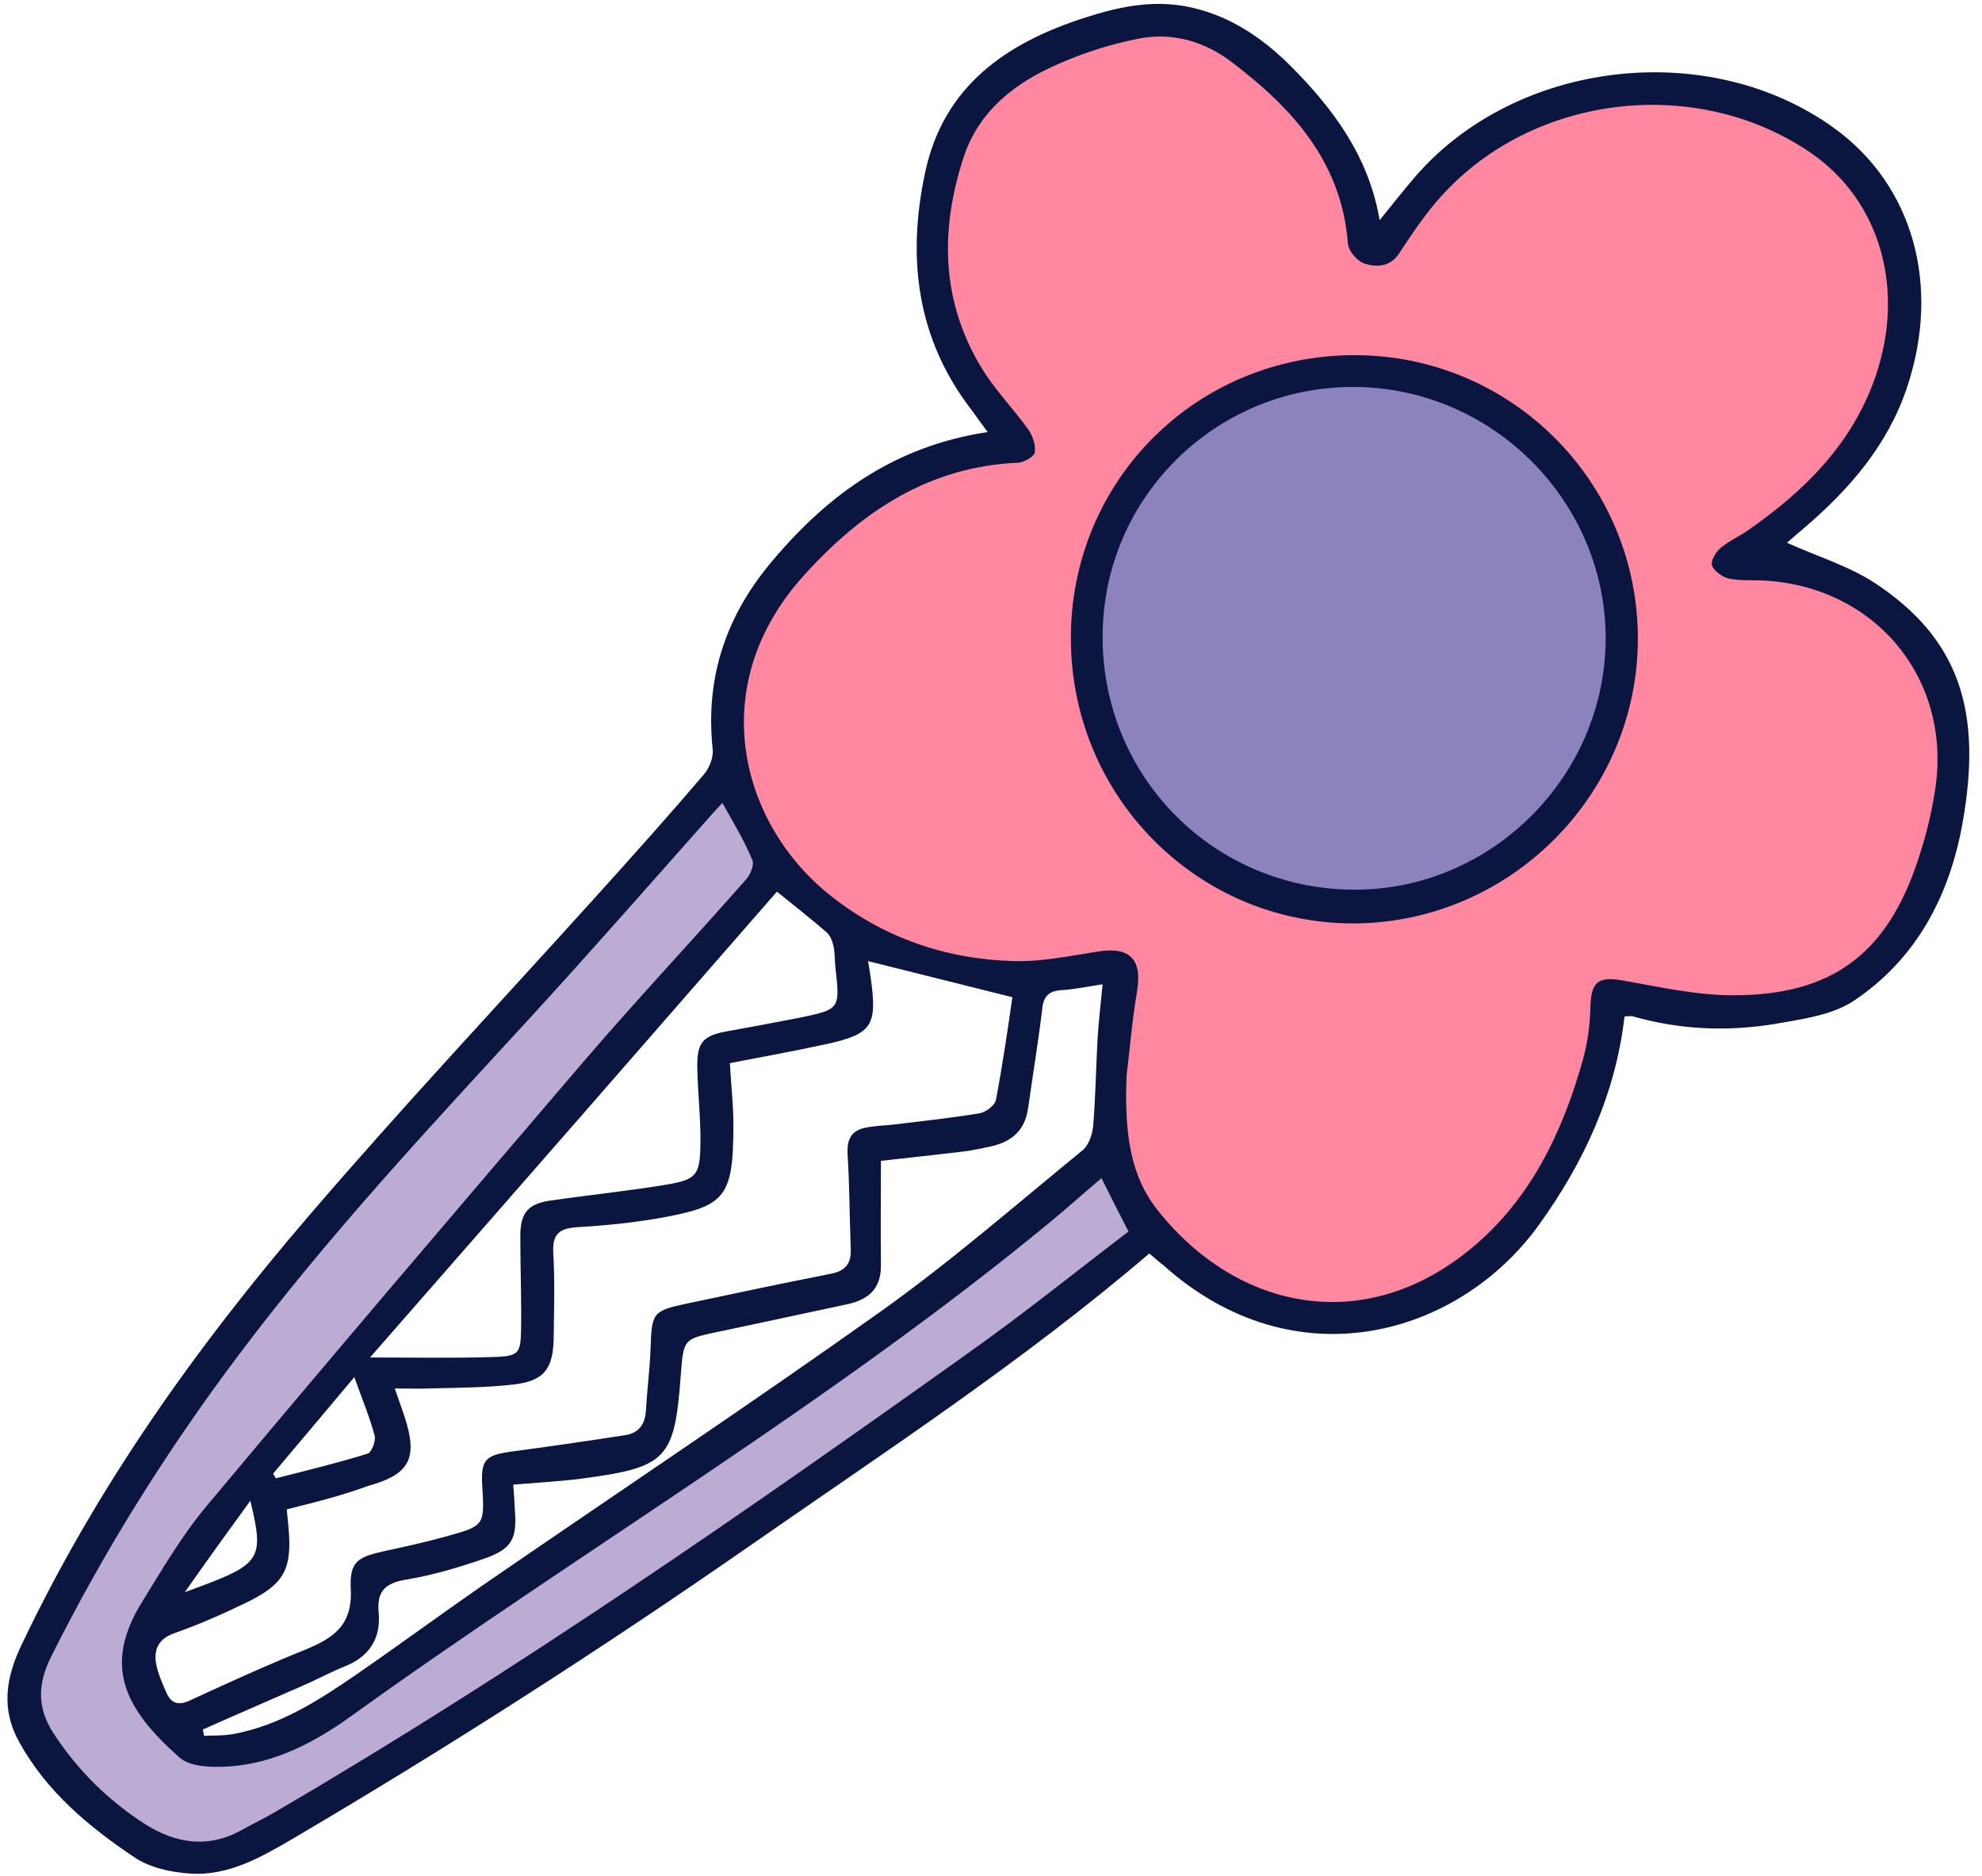 <?xml version="1.0" encoding="UTF-8" standalone="no"?><svg xmlns="http://www.w3.org/2000/svg" xmlns:xlink="http://www.w3.org/1999/xlink" fill="#0a1640" height="478.1" preserveAspectRatio="xMidYMid meet" version="1" viewBox="-1.8 -1.1 505.1 478.1" width="505.1" zoomAndPan="magnify"><g id="change1_1"><path d="M289.4,312.2c-0.2,2.8-1.2,4.7-3.2,6.4c-33.2,27-68.7,51-104.2,74.8c-19.2,12.9-37.6,27-57,39.6 c-16.1,10.5-32.2,20.8-49.7,28.8c-4.2,1.9-8.4,4.1-12.3,6.7c-9.8,6.6-19.1,4.5-28-1.5c-9-6-17.7-12.7-23.8-21.8 c-6-9-7.4-19-2.4-29.2c5-10.4,11.1-20.1,16.8-30.1c8.1-14.4,17.4-28,28.1-40.6C70,326,83.2,304.5,99.8,285.6 c10-11.3,20-22.8,30.4-33.8c12.4-13,24.4-26.5,37.3-39c3.7-3.6,7.5-7,11.4-10.5c3.3-2.9,6.5-2.2,8.6,1.5c2.9,5.2,4.1,11.2,7,16.5 c1.3,2.4-0.8,4.4-2.7,5.9c-11.3,9.2-20.6,20.4-30.2,31.2c-4.1,4.6-8.1,9.3-12.5,13.7c-14.2,14.5-27.1,30.2-39.6,46.2 c-8.5,10.9-18,20.9-26.9,31.5c-6.9,8.3-13.5,16.9-20.3,25.3c-9.5,11.8-19.4,23.3-26.2,37c-8.8,18.1,1.5,34.2,22.4,34.3 c4.6,0.4,8.7-1.5,12.8-3.9c27.4-16.5,52.8-36.1,79.6-53.5c36.6-23.8,72.2-48.9,107.3-74.9c6.1-4.6,12-9.5,17.9-14.4 c4.4-3.7,6.5-3.5,8.7,1.6C286.5,304.1,289.8,307.3,289.4,312.2z" fill="#bcabd3"/></g><g id="change2_1"><path d="M343.2,233.5c-38.7-0.2-71.9-28.7-71.7-72.4c0.2-40.4,31.2-70.9,71.9-71.3c36.9-0.3,73.1,29.8,70.2,71.8 C416.8,200.9,382.3,233.7,343.2,233.5z" fill="#8c82be"/></g><g id="change3_1"><path d="M440.2,141.9c15,2.1,27.9,6.1,38.2,15.3c9.1,8,15.4,18.1,15.4,30.7c0,15.3-2.1,30.2-9.5,44 c-7.1,13.3-17.9,20.5-32.9,22.2c-12.9,1.4-25.6,0.2-38.3-2.1c-1.3-0.2-2.6-0.4-4-0.7c-2.2,14.3-6,27.8-12.9,40.4 c-7.1,13.2-16.6,24.7-29.2,32.4c-21.6,13.4-46.3,11.1-65.5-5.2c-1.9-1.6-3.9-3.2-5.8-4.8c-9.2-8-12.8-18.4-12.6-30.3 c0.1-12.7,0-25.3,0-38.7c-1.8,0.1-3.4,0.2-4.9,0.3c-22.4,1.6-44.5,0.4-64.6-11.2c-34.1-19.7-37-60.4-14.4-88.4 c11.9-14.7,27.6-24.5,44.9-31.7c2.7-1.1,5.7-1.6,8.6-2.3c-3.1-6.3-6.4-12.4-9.2-18.7c-6.2-14-10.1-28.7-7-43.8 c5.1-25.5,19.4-37.9,46.4-43c16.7-3.2,29.8,2.5,40.7,15.5c7.5,8.9,15.3,17.3,17.8,29.1c0.6,2.9,1.1,5.8,2,8.6 c0.5,1.5,1.4,3.3,2.7,4.1c0.6,0.4,2.7-1.1,3.7-2.1c8.9-8.3,16.8-17.8,26.7-24.6c16.6-11.6,35.6-14.9,55.8-12.2 c11.1,1.5,20.8,4.8,29.9,11.5c12.2,9,18.3,20.4,18.7,35.7c0.6,19.4-5.3,35.8-19.2,49.3C455,127.7,448,134.4,440.2,141.9z M413.6,161.1c-0.7-40.8-32.2-70.2-70.3-70.1c-39.9,0.1-70.7,30.7-70.7,70.6c0,41.4,31.6,70.7,70.4,70.8 C382.4,232.4,413.7,200.9,413.6,161.1z" fill="#ff88a0"/></g><g id="change4_1"><path d="M291.1,318.3c-32.4,27.7-67.8,50.8-102.4,74.9c-37.6,26.1-76.1,50.8-115.5,74c-8.2,4.8-16.7,9.8-26.6,9.1 c-4.8-0.3-10.2-1.5-14.1-4.1c-11.6-7.8-22.4-16.7-29.4-29.4c-4.9-8.8-3.2-17,0.8-25.2c19-39.9,44.4-75.6,73.1-109 c23.5-27.4,48.2-53.7,72.4-80.5c9.5-10.5,19-21.1,28.2-31.9c1.4-1.6,2.5-4.4,2.2-6.6c-1.9-18.4,3.6-34.2,15.5-48.1 c14.2-16.8,31.2-29,54.6-32.5c-1.6-2.2-2.8-3.8-4-5.5c-14.2-18.3-16.6-39.1-11.9-60.8c4.7-21.9,20.7-32.9,40.7-39.3 c8.3-2.7,16.7-4.5,25.6-2.9c10.8,2,19.5,7.9,27,15.4C338,26.7,347,38.7,349.8,55c3.3-4.1,6-7.5,8.9-10.9c25.8-30,75-35.7,107-12.5 c20,14.5,27.2,40,18.5,66c-4.9,14.7-14.7,26-26.3,35.9c-1.4,1.2-2.8,2.4-4.2,3.6c-0.2,0.2-0.3,0.6-0.1,0.1 c7.5,3.4,15.5,5.8,22.3,10.2c21.9,14.4,27.4,33,22.5,60.9c-3.3,18.8-11.8,35-27.9,45.7c-5.5,3.6-13.1,4.6-19.9,5.8 c-12.1,2-24.3,1.5-36.2-1.9c-0.6-0.2-1.3,0-2.2,0c-2.3,19.8-10.3,37.1-21.8,53.1c-20.4,28.3-62.1,40.3-95.6,10.4 C293.5,320.4,292.3,319.3,291.1,318.3z M285.3,273.1c-0.6,15.1,1.1,25.7,8.1,34.4c20.3,25.4,52.6,31.8,79.5,9.7 c15.2-12.4,23.5-29.7,28.7-48.3c1.2-4.3,1.8-8.8,1.9-13.3c0.2-6.7,2-8,8.6-6.8c9.1,1.6,18.4,3.7,27.6,3.7 C465,252.6,479.1,242,487,218c1.9-5.7,3.4-11.6,4.3-17.5c4.6-28.5-15.2-52.4-44.1-53.7c-2.8-0.1-5.8,0.1-8.5-0.5 c-1.6-0.4-3.7-1.9-4.2-3.3c-0.4-1.1,0.9-3.4,2.1-4.4c2.1-1.8,4.8-3,7.1-4.6c14.4-10,26.5-22,32.4-39c7.8-22.5,1.2-45.1-16.5-57.2 c-29-19.8-70.6-15-94.1,11.1c-4,4.4-7.4,9.5-10.7,14.5c-2.3,3.6-5.8,3.6-8.8,2.7c-1.9-0.6-4.2-3.3-4.3-5.2 c-1.6-20.7-14.1-34.4-29.5-46.1c-7-5.4-15.4-7.8-24.1-6c-7,1.4-13.9,3.6-20.4,6.5c-10.8,4.7-20,11.8-23.9,23.6 c-6.1,18.6-5.8,36.9,4.7,54c3.4,5.5,8,10.2,11.8,15.5c1.1,1.6,1.9,4,1.6,5.8c-0.2,1.1-2.7,2.5-4.2,2.6c-22.8,1-39.9,12.4-54.7,28.8 c-25.7,28.5-15.8,63.8,7.1,81.7c13.6,10.7,29.3,16,46.4,16.5c7.1,0.2,14.2-1.3,21.3-2.4c8.2-1.4,11.5,1.8,10.2,9.9 C286.6,259.6,285.9,268.4,285.3,273.1z M182.3,203.5c-0.9,1-1.7,1.8-2.5,2.7c-15.3,17.2-30.5,34.6-46.1,51.6 c-25.9,28.2-52,56.1-75,86.8c-18.1,24.1-34,49.5-47.5,76.5c-3.3,6.6-3.7,12.8,0.6,19.4c6.1,9.4,13.9,17.1,23.2,23.1 c7.9,5.1,16.4,6.4,25,1.5c3.1-1.7,6.2-3.2,9.2-5c60.7-35.5,118.5-75.6,175.7-116.4c14-9.9,27.4-20.7,40.9-31 c-2.6-5-4.7-9.2-6.9-13.6c-4.6,3.9-8.8,7.7-13.2,11.3c-56.3,46.4-119.3,83.5-178.3,126c-9.1,6.5-19.2,11.8-30.7,12.6 c-4.3,0.3-10,0.2-12.8-2.3c-13.7-12.2-19.7-23.1-9.5-39.6c5.2-8.4,10.2-17,16.5-24.5c31.6-37.8,63.6-75.3,95.6-112.7 c13.7-16,28.1-31.3,42-47.1c1-1.2,2-3.7,1.4-4.8C187.9,213.1,185.1,208.5,182.3,203.5z M71.3,383.5c0.1,1.7,0.3,3,0.4,4.3 c1,10.9-0.9,14.7-10.8,19.5c-6,2.9-12.1,5.6-18.4,7.8c-3.8,1.4-5,3.9-4.6,7.2c0.4,2.7,1.6,5.4,2.7,7.9c1.2,2.7,3,3.4,6,2 c9.7-4.5,19.4-8.9,29.3-12.9c7-2.9,12.1-6,11.7-15.3c-0.4-7.4,1.8-8.4,9.2-10c5.1-1.1,10.1-2.2,15.1-3.6c9.8-2.7,9.8-2.8,9.2-12.9 c-0.4-6.6,0.8-7.8,7.3-8.7c9.7-1.3,19.4-2.7,29.1-4.2c3.4-0.5,5.1-2.7,5.3-6.2c0.3-5.3,1-10.6,1.2-16c0.3-8.9,0.5-9.5,9.1-11.3 c12.2-2.6,24.5-5.2,36.7-7.6c3.9-0.7,5.4-2.7,5.2-6.5c-0.3-8-0.3-16-0.8-24c-0.2-3.9,1-6.1,4.8-6.8c2.1-0.4,4.3-0.5,6.5-0.7 c7.4-0.9,14.9-1.7,22.3-2.9c1.6-0.3,3.9-2,4.2-3.4c1.7-8.9,3-17.9,4.2-26.2c-12.8-3.2-24.8-6.2-36.8-9.2c0.2,1.1,0.5,2.7,0.7,4.3 c1.7,12.2,0.4,14.3-11.5,16.9c-7.9,1.7-16,3.2-24.4,4.8c0.3,5.5,0.9,10.6,0.9,15.7c0,18.7-2.1,20.8-18.9,23.8 c-6.9,1.2-13.9,1.9-20.9,2.3c-4.5,0.3-6.4,1.7-6.1,6.6c0.4,7.2,0.2,14.4,0.1,21.5c-0.1,8-2.4,11.1-10.3,12c-7.1,0.8-14.3,0.8-21.5,1 c-2.7,0.1-5.5,0-8.7,0c1.1,3.2,1.9,5.3,2.6,7.5c3.3,10.3,1.2,14.4-9.3,17.3C85.3,380,78.5,381.7,71.3,383.5z M49.9,439.6 c0.1,0.5,0.2,1.1,0.3,1.6c2.4-0.1,4.8,0,7.2-0.4c11.8-2.1,21.7-8.4,31.3-15c10.9-7.5,21.5-15.3,32.3-22.8 c34-23.4,68.3-46.2,101.9-70.1c17.8-12.7,34.3-27.1,51.2-40.9c1.6-1.3,2.5-4.1,2.7-6.3c0.6-7.3,0.7-14.7,1.1-22 c0.3-4.6,0.8-9.2,1.3-14c-3.9,0.6-7.2,1.3-10.5,1.5c-3.1,0.2-4.6,1.5-4.9,4.8c-1,8.4-2.4,16.8-3.6,25.3c-0.8,5.6-4.1,8.5-9.4,9.7 c-2.3,0.5-4.6,1-6.9,1.3c-6.9,0.8-13.8,1.6-21.2,2.4c0,9.2-0.1,17.8,0,26.5c0.1,5.9-3,8.8-8.4,10c-10.9,2.3-21.8,4.7-32.8,7 c-9.1,1.9-9.1,1.8-9.8,11c-1.6,21.6-3.5,23.6-25.5,26.5c-5.6,0.7-11.2,1-17.2,1.5c0.2,2.4,0.3,4.4,0.4,6.4c0.6,7.4-0.7,10-7.9,12.5 c-6.4,2.2-13.1,4.2-19.8,5.3c-5.4,0.9-7.5,3-7,8.4c0.6,6.5-2.3,11.2-8.6,13.7c-3.7,1.5-7.2,3.4-10.9,5 C67,432.1,58.4,435.8,49.9,439.6z M92.5,344.8c10.6,0,20.8,0.2,30.9-0.1c7.1-0.2,7.5-0.7,7.6-7.4c0.1-7.8-0.2-15.7-0.2-23.5 c0-5.9,2-8.2,7.8-9c9.7-1.4,19.5-2.4,29.2-4c7.9-1.3,8.8-2.4,8.9-10.5c0.1-6.5-0.7-13-0.8-19.5c-0.1-6.3,1.5-8,7.5-9.1 c6.1-1.1,12.1-2.2,18.2-3.4c10.7-2.2,10.7-2.2,9.5-12.9c-0.2-1.8-0.1-3.7-0.5-5.5c-0.3-1.2-0.8-2.6-1.7-3.4 c-3.9-3.4-7.9-6.5-12.7-10.4C161.6,265.8,127,305.4,92.5,344.8z M67.8,374.4c0.2,0.4,0.5,0.8,0.7,1.2c7.8-2,15.7-3.9,23.4-6.3 c1-0.3,2.1-3.2,1.8-4.5c-1.3-4.9-3.3-9.6-5.2-15C81.4,358.3,74.6,366.3,67.8,374.4z M45.3,404.6c19.5-7.1,20.4-7.8,16.7-23.3 C56.4,389,51.2,396.2,45.3,404.6z M271.1,161.5c0-40.2,32-72.1,72.3-72.1c40,0,72.3,32.4,72.2,72.4c-0.1,39.7-32.7,72.3-72.5,72.4 C303.2,234.2,271.1,201.7,271.1,161.5z M343.2,97.5c-35.2-0.1-63.9,28.2-64,63.4c-0.2,35.8,28.2,64.5,63.9,64.7 c35.1,0.2,64.2-28.8,64.3-64C407.4,126.6,378.5,97.6,343.2,97.5z" fill="inherit"/></g></svg>